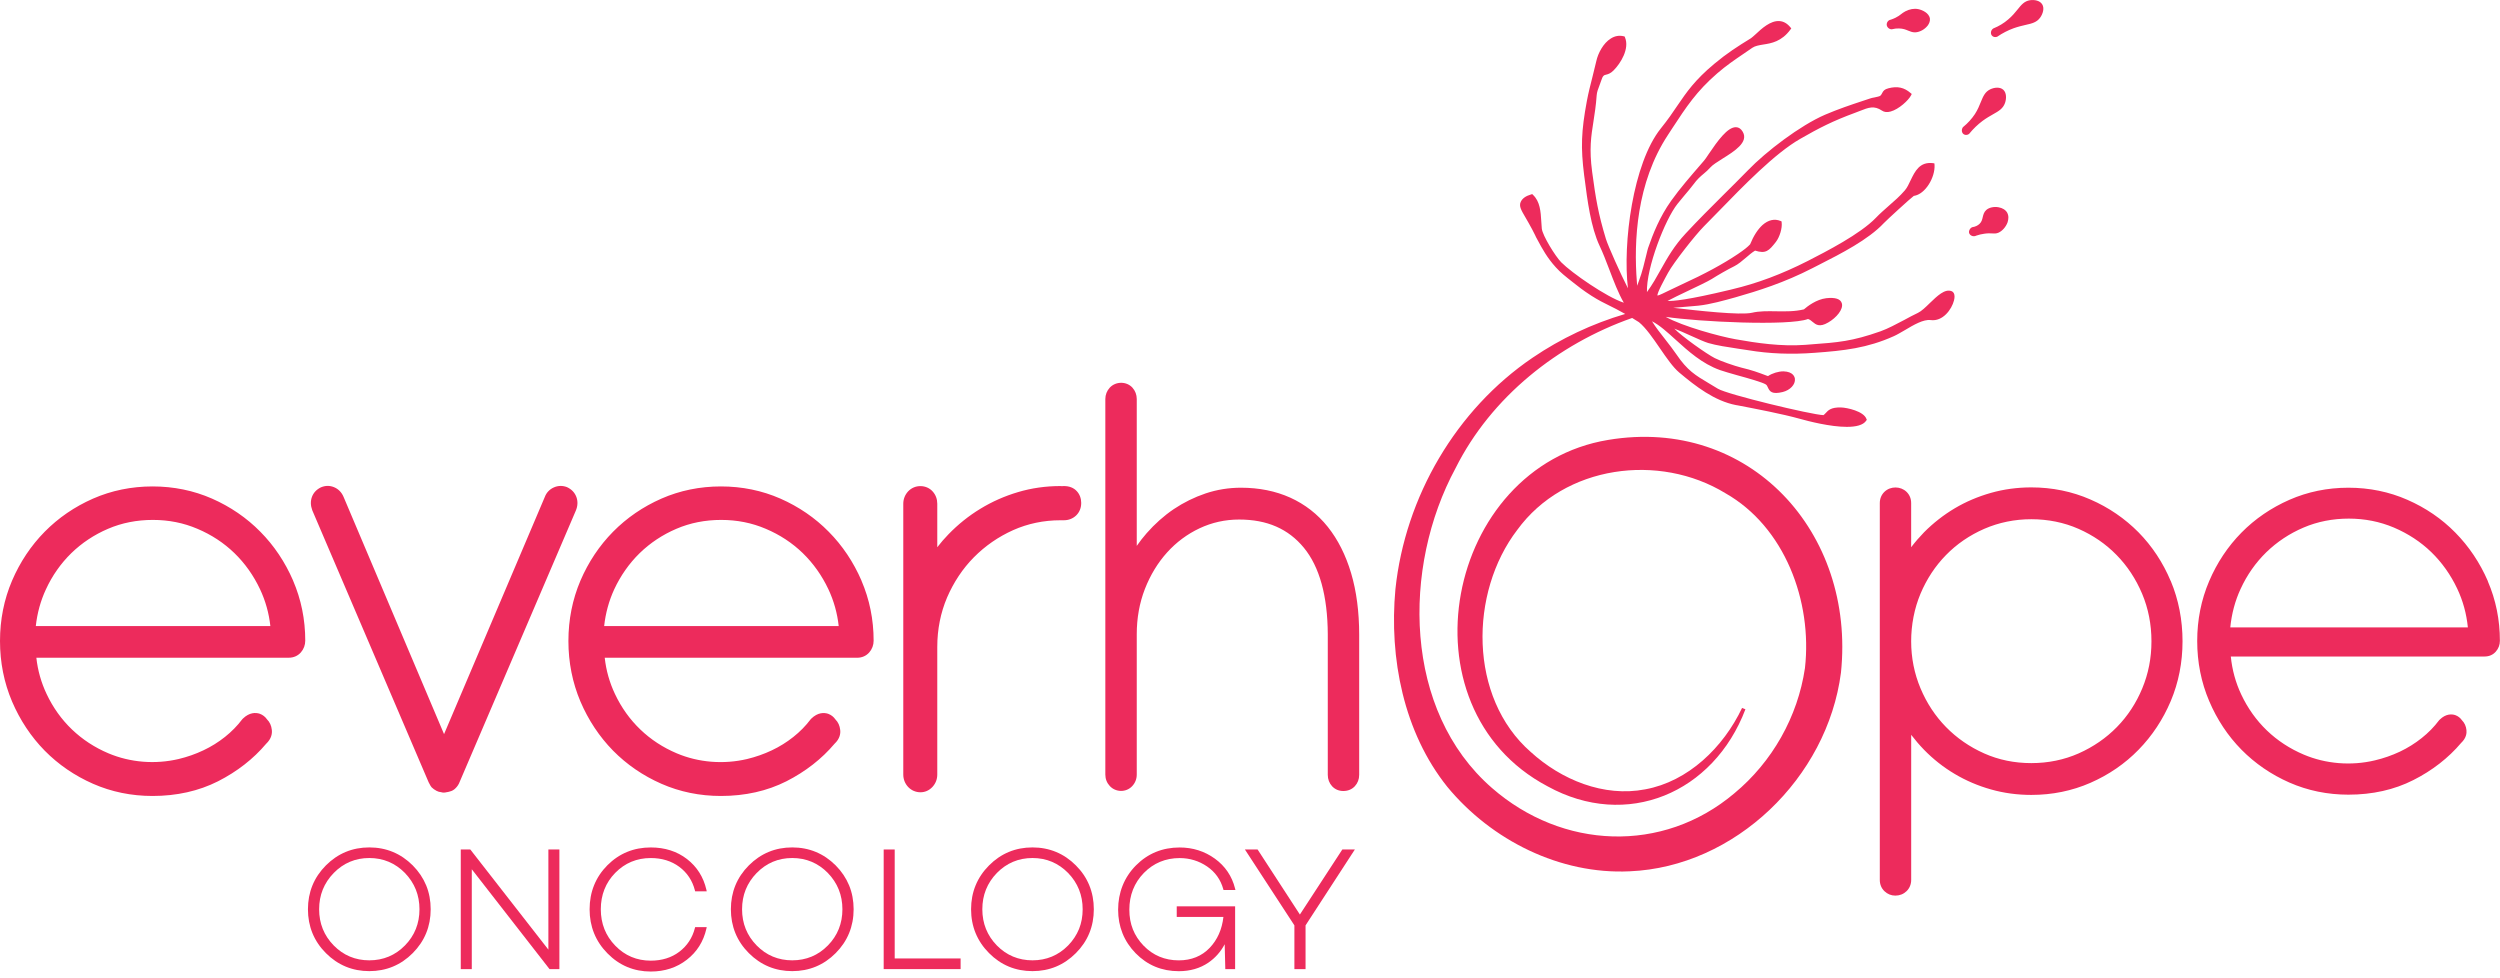 <svg width="248" height="97" viewBox="0 0 248 97" fill="none" xmlns="http://www.w3.org/2000/svg">
<g clip-path="url(#clip0_619_12083)">
<path d="M42.279 87.835C41.978 87.104 41.532 86.442 40.944 85.849C39.761 84.666 38.313 84.064 36.635 84.064C34.957 84.064 33.512 84.663 32.328 85.849C31.144 87.038 30.548 88.503 30.548 90.199C30.548 91.894 31.144 93.365 32.328 94.548C33.512 95.737 34.96 96.336 36.635 96.336C38.31 96.336 39.763 95.737 40.944 94.548C42.123 93.365 42.724 91.9 42.724 90.199C42.724 89.35 42.574 88.558 42.279 87.835ZM36.635 95.265C35.252 95.265 34.063 94.767 33.106 93.791C32.144 92.81 31.658 91.606 31.658 90.199C31.658 88.791 32.144 87.588 33.106 86.6C34.063 85.619 35.252 85.115 36.635 85.115C38.017 85.115 39.213 85.619 40.169 86.6C41.126 87.588 41.612 88.797 41.612 90.199C41.612 90.904 41.492 91.555 41.251 92.156C41.01 92.755 40.649 93.305 40.169 93.791C39.213 94.767 38.023 95.265 36.635 95.265Z" fill="#ED2B5C"/>
<path d="M55.492 84.269V96.135H54.515L54.475 96.086L46.801 86.23V96.135H45.708V84.269H46.651L46.691 84.316L54.399 94.204V84.269H55.492Z" fill="#ED2B5C"/>
<path d="M68.96 91.969H70.107L70.073 92.127C69.786 93.394 69.136 94.43 68.139 95.202C67.146 95.979 65.945 96.376 64.559 96.376C62.884 96.376 61.436 95.772 60.264 94.577C59.086 93.388 58.489 91.915 58.489 90.202C58.489 88.489 59.086 87.009 60.252 85.835C61.425 84.66 62.873 84.067 64.559 84.067C65.953 84.067 67.16 84.453 68.148 85.216C69.141 85.984 69.786 87.009 70.073 88.261L70.107 88.42H68.96L68.934 88.322C68.687 87.358 68.168 86.575 67.39 85.993C66.612 85.415 65.661 85.118 64.556 85.118C63.174 85.118 61.99 85.61 61.033 86.586C60.082 87.556 59.6 88.777 59.6 90.199C59.6 91.621 60.079 92.833 61.039 93.817C61.99 94.799 63.174 95.297 64.556 95.297C65.658 95.297 66.612 95.003 67.39 94.413C68.168 93.823 68.687 93.031 68.934 92.064L68.96 91.966V91.969Z" fill="#ED2B5C"/>
<path d="M84.234 87.835C83.933 87.104 83.487 86.442 82.9 85.849C81.716 84.666 80.268 84.064 78.59 84.064C76.912 84.064 75.467 84.663 74.283 85.849C73.099 87.038 72.503 88.503 72.503 90.199C72.503 91.894 73.099 93.365 74.283 94.548C75.467 95.737 76.915 96.336 78.59 96.336C80.265 96.336 81.719 95.737 82.9 94.548C84.078 93.365 84.68 91.9 84.68 90.199C84.68 89.35 84.529 88.558 84.234 87.835ZM78.59 95.265C77.207 95.265 76.018 94.767 75.061 93.791C74.099 92.81 73.613 91.606 73.613 90.199C73.613 88.791 74.099 87.588 75.061 86.6C76.018 85.619 77.207 85.115 78.59 85.115C79.972 85.115 81.168 85.619 82.124 86.6C83.081 87.588 83.567 88.797 83.567 90.199C83.567 90.904 83.447 91.555 83.206 92.156C82.965 92.755 82.604 93.305 82.124 93.791C81.168 94.767 79.978 95.265 78.59 95.265Z" fill="#ED2B5C"/>
<path d="M95.292 95.079V96.135H87.661V84.269H88.754V95.079H95.292Z" fill="#ED2B5C"/>
<path d="M108.062 87.835C107.766 87.104 107.321 86.442 106.727 85.849C105.549 84.666 104.096 84.064 102.421 84.064C100.746 84.064 99.292 84.663 98.114 85.849C96.93 87.038 96.331 88.503 96.331 90.199C96.331 91.894 96.933 93.365 98.114 94.548C99.292 95.737 100.74 96.336 102.421 96.336C104.101 96.336 105.543 95.737 106.727 94.548C107.911 93.365 108.507 91.9 108.507 90.199C108.507 89.35 108.357 88.558 108.062 87.835ZM102.423 95.265C101.041 95.265 99.848 94.767 98.889 93.791C97.932 92.81 97.447 91.606 97.447 90.199C97.447 88.791 97.932 87.588 98.889 86.6C99.851 85.619 101.038 85.115 102.423 85.115C103.809 85.115 104.996 85.619 105.958 86.6C106.915 87.588 107.4 88.797 107.4 90.199C107.4 90.904 107.281 91.555 107.04 92.156C106.793 92.755 106.432 93.305 105.958 93.791C104.996 94.767 103.809 95.265 102.423 95.265Z" fill="#ED2B5C"/>
<path d="M116.735 89.905H122.524V96.138H121.55L121.49 93.668C121.09 94.425 120.542 95.035 119.866 95.498C119.043 96.057 118.061 96.342 116.939 96.342C115.25 96.342 113.811 95.743 112.658 94.563C111.505 93.383 110.918 91.926 110.918 90.239C110.918 88.552 111.514 87.027 112.692 85.844C113.865 84.663 115.324 84.07 117.022 84.07C118.325 84.07 119.497 84.442 120.517 85.179C121.533 85.915 122.206 86.906 122.515 88.126L122.555 88.285H121.371L121.346 88.192C121.084 87.257 120.548 86.506 119.747 85.956C118.941 85.406 118.024 85.121 117.022 85.121C115.628 85.121 114.43 85.619 113.473 86.595C112.516 87.576 112.031 88.8 112.031 90.239C112.031 91.678 112.502 92.83 113.439 93.806C114.376 94.776 115.554 95.268 116.937 95.268C118.189 95.268 119.222 94.845 120.006 94.022C120.766 93.224 121.223 92.197 121.363 90.962H116.732V89.905H116.735Z" fill="#ED2B5C"/>
<path d="M134.402 84.269L129.511 91.797V96.135H128.404V91.797L123.495 84.269H124.753L128.949 90.723L133.159 84.269H134.402Z" fill="#ED2B5C"/>
<path d="M29.08 57.604C28.279 55.753 27.184 54.118 25.824 52.747C24.47 51.369 22.851 50.263 21.034 49.463C19.206 48.66 17.221 48.254 15.132 48.254C13.043 48.254 11.055 48.663 9.23 49.463C7.404 50.266 5.792 51.371 4.435 52.747C3.075 54.126 1.984 55.761 1.195 57.604C0.403 59.458 0 61.47 0 63.588C0 65.707 0.403 67.722 1.195 69.587C1.987 71.441 3.078 73.082 4.435 74.466C5.794 75.845 7.407 76.951 9.23 77.751C11.058 78.554 13.043 78.96 15.132 78.96C17.534 78.96 19.72 78.468 21.628 77.504C23.524 76.539 25.131 75.287 26.397 73.787C26.939 73.278 27.008 72.754 26.965 72.403C26.92 71.982 26.758 71.628 26.494 71.369C26.312 71.107 26.076 70.917 25.764 70.802C25.367 70.675 24.751 70.655 24.101 71.28L24.027 71.358C23.541 72.002 22.962 72.59 22.318 73.102C21.667 73.62 20.944 74.072 20.177 74.432C19.408 74.798 18.584 75.088 17.727 75.293C15.396 75.843 12.926 75.644 10.76 74.731C9.386 74.15 8.171 73.353 7.137 72.362C6.104 71.372 5.255 70.189 4.619 68.836C4.088 67.713 3.745 66.51 3.606 65.246H28.643C29.123 65.246 29.543 65.062 29.847 64.717C30.131 64.391 30.281 63.988 30.281 63.554C30.281 61.452 29.872 59.452 29.072 57.595L29.08 57.604ZM3.552 62.109C3.691 60.825 4.026 59.599 4.554 58.467C5.178 57.106 6.027 55.9 7.069 54.878C8.114 53.861 9.343 53.044 10.717 52.457C12.086 51.869 13.579 51.576 15.16 51.576C16.742 51.576 18.204 51.869 19.584 52.457C20.975 53.044 22.21 53.856 23.252 54.866C24.296 55.877 25.154 57.088 25.798 58.456C26.335 59.599 26.681 60.825 26.82 62.109H3.552ZM57.121 50.655L45.603 77.552C45.521 77.783 45.382 77.999 45.211 78.171C45.041 78.35 44.845 78.465 44.638 78.511C44.539 78.548 44.416 78.574 44.292 78.589C44.215 78.609 44.121 78.626 44.028 78.626C43.934 78.626 43.84 78.612 43.752 78.583C43.607 78.571 43.468 78.537 43.312 78.456C43.122 78.356 42.954 78.24 42.821 78.105L42.713 77.958L42.523 77.607L30.977 50.62C30.801 50.139 30.795 49.702 30.945 49.29C31.102 48.87 31.411 48.547 31.84 48.343C32.274 48.159 32.708 48.153 33.137 48.329C33.56 48.502 33.892 48.838 34.083 49.293L44.05 72.826L54.047 49.293C54.203 48.873 54.521 48.539 54.935 48.355C55.358 48.165 55.809 48.156 56.244 48.323C56.715 48.542 57.025 48.879 57.184 49.319C57.334 49.742 57.314 50.206 57.121 50.655ZM85.463 57.604C84.662 55.753 83.567 54.118 82.207 52.747C80.853 51.369 79.234 50.263 77.417 49.463C75.589 48.66 73.605 48.254 71.515 48.254C69.425 48.254 67.438 48.663 65.613 49.463C63.787 50.266 62.177 51.371 60.818 52.747C59.458 54.126 58.367 55.761 57.578 57.604C56.789 59.458 56.386 61.47 56.386 63.588C56.386 65.707 56.789 67.722 57.578 69.587C58.37 71.441 59.461 73.082 60.818 74.466C62.177 75.845 63.79 76.951 65.613 77.751C67.441 78.554 69.425 78.96 71.515 78.96C73.917 78.96 76.103 78.468 78.011 77.504C79.907 76.539 81.514 75.287 82.78 73.787C83.323 73.283 83.391 72.76 83.348 72.408C83.303 71.985 83.141 71.634 82.877 71.372C82.695 71.11 82.459 70.92 82.147 70.805C81.744 70.678 81.134 70.658 80.484 71.283L80.412 71.361C79.927 72.005 79.348 72.593 78.701 73.105C78.05 73.623 77.326 74.075 76.56 74.435C75.791 74.8 74.964 75.091 74.11 75.296C71.779 75.845 69.303 75.647 67.143 74.734C65.769 74.153 64.548 73.355 63.52 72.365C62.487 71.375 61.638 70.192 61.002 68.839C60.471 67.716 60.128 66.513 59.989 65.249H85.026C85.506 65.249 85.926 65.065 86.23 64.72C86.513 64.394 86.664 63.991 86.664 63.557C86.664 61.455 86.255 59.455 85.455 57.598L85.463 57.604ZM59.932 62.109C60.071 60.825 60.406 59.604 60.928 58.467C61.559 57.111 62.407 55.9 63.449 54.878C64.494 53.861 65.723 53.044 67.097 52.457C68.466 51.869 69.959 51.576 71.54 51.576C73.122 51.576 74.584 51.869 75.964 52.457C77.355 53.044 78.59 53.856 79.632 54.866C80.677 55.882 81.534 57.088 82.178 58.456C82.715 59.599 83.061 60.825 83.2 62.109H59.923H59.932ZM107.255 49.912C107.255 50.393 107.079 50.819 106.75 51.138C106.421 51.446 106.012 51.61 105.526 51.61H105.191C103.542 51.61 101.961 51.941 100.504 52.589C99.037 53.248 97.725 54.155 96.606 55.286C95.496 56.412 94.602 57.759 93.949 59.273C93.307 60.787 92.978 62.434 92.978 64.173V76.833C92.978 77.305 92.813 77.722 92.498 78.065C92.172 78.41 91.766 78.594 91.309 78.594C90.852 78.594 90.409 78.41 90.085 78.065C89.776 77.731 89.605 77.305 89.605 76.833V49.972C89.605 49.506 89.776 49.083 90.085 48.746C90.406 48.407 90.835 48.222 91.3 48.222H91.32C91.791 48.228 92.228 48.421 92.524 48.758C92.825 49.094 92.978 49.512 92.978 49.972V54.285C93.324 53.838 93.691 53.41 94.079 53.012C95.031 52.028 96.095 51.173 97.254 50.47C98.412 49.762 99.667 49.207 100.995 48.815C102.324 48.418 103.735 48.217 105.191 48.217C105.243 48.217 105.294 48.222 105.342 48.228C105.399 48.222 105.461 48.217 105.529 48.217C106.072 48.217 106.5 48.383 106.81 48.715C107.105 49.028 107.258 49.443 107.258 49.909L107.255 49.912ZM134.831 62.975V76.867C134.831 77.302 134.68 77.691 134.402 77.99C134.113 78.304 133.715 78.468 133.255 78.468C132.821 78.468 132.435 78.307 132.145 77.996C131.867 77.691 131.716 77.305 131.716 76.87V62.915C131.697 59.121 130.899 56.233 129.349 54.342C127.799 52.457 125.695 51.538 122.921 51.538C121.536 51.538 120.218 51.832 118.995 52.408C117.771 52.983 116.684 53.795 115.77 54.809C114.85 55.83 114.112 57.045 113.572 58.43C113.036 59.809 112.766 61.317 112.766 62.915V76.838C112.766 77.273 112.61 77.668 112.317 77.981C111.713 78.632 110.679 78.606 110.094 77.976C109.805 77.668 109.649 77.273 109.649 76.838V39.586C109.649 39.157 109.805 38.763 110.094 38.449C110.699 37.81 111.764 37.816 112.343 38.461C112.621 38.775 112.766 39.163 112.766 39.586V54.152C113.07 53.718 113.396 53.291 113.748 52.894C114.555 51.973 115.463 51.164 116.437 50.505C117.419 49.846 118.484 49.322 119.594 48.948C120.715 48.571 121.899 48.381 123.103 48.381C124.897 48.381 126.541 48.712 127.992 49.365C129.448 50.024 130.706 51 131.716 52.264C132.719 53.522 133.499 55.068 134.03 56.858C134.561 58.64 134.831 60.692 134.831 62.972V62.975ZM215.337 57.644C214.562 55.799 213.486 54.175 212.137 52.802C210.789 51.441 209.188 50.338 207.368 49.549C205.548 48.752 203.575 48.349 201.502 48.349C200.123 48.349 198.774 48.533 197.502 48.893C196.222 49.256 195.015 49.768 193.911 50.424C192.801 51.084 191.776 51.887 190.867 52.802C190.413 53.268 189.985 53.761 189.587 54.285V49.909C189.587 49.463 189.428 49.077 189.122 48.784C188.542 48.228 187.552 48.202 186.941 48.784C186.637 49.077 186.476 49.466 186.476 49.909V87.285C186.476 87.731 186.635 88.117 186.941 88.41C187.236 88.693 187.608 88.845 188.017 88.845C188.446 88.845 188.829 88.693 189.124 88.41C189.428 88.117 189.59 87.725 189.59 87.285V72.895C189.987 73.413 190.41 73.911 190.87 74.383C191.779 75.316 192.804 76.122 193.914 76.778C195.021 77.437 196.228 77.953 197.505 78.312C198.777 78.675 200.126 78.856 201.505 78.856C203.578 78.856 205.551 78.453 207.371 77.656C209.191 76.859 210.797 75.759 212.14 74.38C213.489 73.001 214.565 71.378 215.34 69.544C216.115 67.705 216.507 65.71 216.507 63.611C216.507 61.513 216.115 59.486 215.34 57.638L215.337 57.644ZM201.502 75.701C199.833 75.701 198.257 75.376 196.827 74.737C195.379 74.092 194.11 73.212 193.045 72.123C191.98 71.038 191.129 69.746 190.513 68.278C189.902 66.821 189.587 65.255 189.587 63.62C189.587 61.985 189.902 60.356 190.513 58.899C191.129 57.437 191.98 56.144 193.045 55.059C194.11 53.968 195.387 53.093 196.838 52.46C198.286 51.832 199.856 51.507 201.505 51.507C203.155 51.507 204.75 51.826 206.187 52.46C207.629 53.093 208.901 53.968 209.966 55.059C211.03 56.144 211.882 57.437 212.498 58.899C213.114 60.361 213.424 61.947 213.424 63.62C213.424 65.292 213.12 66.821 212.515 68.283C211.91 69.746 211.061 71.038 209.997 72.123C208.932 73.214 207.655 74.092 206.204 74.737C204.756 75.376 203.175 75.701 201.505 75.701H201.502ZM246.799 57.655C246.004 55.822 244.917 54.201 243.568 52.834C242.225 51.466 240.621 50.37 238.813 49.581C237.004 48.784 235.034 48.381 232.962 48.381C230.889 48.381 228.925 48.784 227.11 49.581C225.308 50.373 223.704 51.466 222.355 52.834C221.007 54.201 219.925 55.825 219.147 57.655C218.361 59.495 217.963 61.49 217.963 63.588C217.963 65.687 218.361 67.69 219.147 69.535C219.928 71.375 221.007 73.004 222.355 74.371C223.704 75.739 225.305 76.836 227.11 77.63C228.925 78.427 230.892 78.831 232.962 78.831C235.344 78.831 237.515 78.344 239.401 77.385C241.283 76.438 242.89 75.18 244.145 73.698C244.647 73.226 244.707 72.745 244.673 72.426C244.63 72.031 244.482 71.709 244.227 71.45C244.062 71.214 243.844 71.041 243.56 70.937C243.194 70.822 242.629 70.802 242.03 71.378L241.961 71.447C241.47 72.103 240.885 72.699 240.23 73.217C239.574 73.741 238.844 74.196 238.069 74.564C237.288 74.93 236.457 75.224 235.588 75.428C233.212 75.995 230.699 75.773 228.544 74.861C227.153 74.274 225.924 73.468 224.879 72.466C223.834 71.464 222.977 70.264 222.335 68.902C221.776 67.722 221.43 66.455 221.296 65.125H246.475C246.924 65.125 247.307 64.959 247.585 64.639C247.85 64.34 247.989 63.968 247.989 63.565C247.989 61.484 247.585 59.498 246.791 57.661L246.799 57.655ZM222.273 58.41C222.903 57.036 223.76 55.816 224.817 54.783C225.875 53.755 227.116 52.929 228.507 52.336C229.893 51.743 231.406 51.446 232.999 51.446C234.591 51.446 236.085 51.746 237.479 52.336C238.878 52.934 240.13 53.749 241.184 54.771C242.237 55.793 243.106 57.014 243.758 58.398C244.326 59.599 244.678 60.888 244.812 62.238H221.245C221.378 60.885 221.719 59.601 222.273 58.407V58.41Z" fill="#ED2B5C"/>
<path d="M191.205 2.563C190.93 2.908 190.487 3.159 190.076 3.202C190.033 3.21 189.996 3.21 189.953 3.21C189.701 3.21 189.496 3.121 189.281 3.035C189.034 2.931 188.781 2.83 188.375 2.822C188.142 2.813 187.926 2.845 187.708 2.897L187.671 2.905C187.432 2.92 187.185 2.721 187.163 2.465C187.148 2.214 187.322 1.987 187.569 1.95C187.705 1.906 187.872 1.84 188.026 1.765C188.293 1.633 188.437 1.523 188.576 1.414C188.699 1.319 188.823 1.224 189.005 1.126C189.448 0.899 189.882 0.824 190.288 0.905C190.658 0.979 191.367 1.273 191.447 1.846C191.475 2.082 191.39 2.324 191.208 2.566L191.205 2.563ZM198.72 8.901C198.561 8.755 198.343 8.697 198.118 8.697C197.88 8.697 197.642 8.763 197.437 8.858C196.915 9.109 196.733 9.549 196.503 10.107C196.358 10.467 196.199 10.87 195.91 11.319C195.597 11.789 195.206 12.223 194.751 12.592L194.714 12.629C194.635 12.747 194.598 12.894 194.621 13.026C194.644 13.15 194.709 13.262 194.808 13.32C194.873 13.363 194.953 13.386 195.032 13.386C195.135 13.386 195.228 13.357 195.316 13.297L195.353 13.26C195.745 12.782 196.185 12.356 196.665 11.996C197.057 11.708 197.403 11.512 197.715 11.334C198.266 11.026 198.7 10.775 198.896 10.217C199.05 9.782 199.055 9.204 198.723 8.901H198.72ZM202.59 0.438C202.366 0.055 201.815 -0.045 201.381 0.021C200.807 0.11 200.512 0.484 200.134 0.953C199.896 1.247 199.62 1.584 199.214 1.929C198.786 2.298 198.294 2.597 197.744 2.819L197.707 2.842C197.59 2.931 197.519 3.055 197.505 3.193C197.491 3.317 197.519 3.443 197.599 3.53C197.678 3.625 197.8 3.677 197.931 3.677C197.988 3.677 198.039 3.668 198.099 3.654L198.141 3.631C198.649 3.285 199.192 3.006 199.751 2.802C200.208 2.64 200.6 2.551 200.94 2.471C201.565 2.332 202.048 2.22 202.388 1.742C202.655 1.368 202.823 0.815 202.59 0.435V0.438ZM199.118 21.104C198.959 20.825 198.647 20.626 198.249 20.56C197.8 20.479 197.321 20.583 197.045 20.825C196.813 21.029 196.747 21.288 196.69 21.53C196.634 21.772 196.583 22.008 196.364 22.212C196.182 22.382 195.952 22.491 195.66 22.535L195.595 22.558C195.384 22.681 195.277 22.932 195.342 23.13C195.384 23.248 195.478 23.343 195.609 23.395C195.674 23.424 195.739 23.433 195.805 23.433C195.893 23.433 195.978 23.418 196.043 23.375C196.304 23.286 196.571 23.22 196.841 23.185C197.196 23.133 197.434 23.142 197.616 23.156C197.835 23.171 198.013 23.179 198.232 23.09C198.615 22.929 198.984 22.517 199.152 22.054C199.203 21.892 199.231 21.731 199.231 21.584C199.231 21.409 199.194 21.248 199.115 21.107L199.118 21.104ZM193.596 28.885C192.929 28.62 192.168 29.363 191.43 30.073C191.024 30.471 190.604 30.874 190.263 31.035C189.814 31.248 189.343 31.498 188.886 31.749C188.102 32.16 187.299 32.595 186.547 32.866C183.713 33.865 182.336 33.968 179.605 34.167L179.063 34.21C176.687 34.386 174.237 34.026 172.158 33.652C170.623 33.381 166.92 32.379 165.24 31.432C168.479 31.924 177.465 32.359 179.355 31.645C179.543 31.703 179.673 31.815 179.812 31.933C180.13 32.198 180.494 32.5 181.357 31.991C182.155 31.536 182.901 30.669 182.705 30.073C182.569 29.648 182.052 29.486 181.169 29.581C180.184 29.699 179.307 30.376 178.947 30.69C178.041 30.911 177.098 30.894 176.193 30.88C175.338 30.865 174.535 30.851 173.788 31.026C172.63 31.291 168.383 30.813 165.984 30.534C166.693 30.468 167.468 30.402 167.903 30.373C168.207 30.344 168.425 30.33 168.482 30.321C169.663 30.197 171.054 29.8 172.164 29.492C174.381 28.862 177.019 28.03 179.787 26.605L180.446 26.268C182.626 25.16 185.337 23.778 186.879 22.131C187.163 21.829 189.545 19.647 189.848 19.434C191.001 19.273 191.978 17.583 191.907 16.363L191.892 16.207L191.748 16.184C190.422 16.023 189.959 17.008 189.539 17.874C189.357 18.257 189.193 18.617 188.96 18.887C188.474 19.454 187.895 19.961 187.336 20.445C186.916 20.819 186.473 21.202 186.09 21.605C184.531 23.228 181.147 24.955 179.33 25.888C176.772 27.189 174.322 28.107 171.838 28.695L171.628 28.747C167.38 29.768 165.924 29.886 165.424 29.849C165.853 29.613 166.685 29.219 167.395 28.879C168.374 28.416 169.388 27.932 169.799 27.681C170.401 27.299 171.392 26.726 172.053 26.403C172.431 26.213 172.814 25.888 173.183 25.574C173.487 25.309 173.808 25.039 174.103 24.86C175.168 25.197 175.472 24.889 176.167 24C176.55 23.507 176.812 22.618 176.741 22.068L176.726 21.959L176.633 21.921C176.031 21.671 175.415 21.818 174.844 22.319C174.373 22.745 173.947 23.407 173.612 24.236C173.351 24.515 173.039 24.765 172.403 25.197C170.946 26.182 169.07 27.195 166.83 28.217C166.409 28.416 166.032 28.591 165.705 28.752C165.132 29.032 164.547 29.319 164.431 29.319H164.422C164.357 29.083 165.146 27.653 165.481 27.042C166.018 26.058 168.17 23.317 169.024 22.457C169.467 22.016 169.944 21.515 170.458 20.994C172.956 18.424 176.073 15.211 178.572 13.781C180.448 12.701 181.811 12.002 184.043 11.181C184.196 11.124 184.346 11.063 184.485 11.011C185.377 10.657 185.913 10.453 186.694 10.974C186.919 11.129 187.202 11.158 187.549 11.063C188.366 10.841 189.332 9.946 189.579 9.454L189.644 9.322L189.536 9.232C188.892 8.674 188.233 8.527 187.342 8.755C186.93 8.858 186.819 9.019 186.711 9.232C186.669 9.322 186.623 9.408 186.53 9.497C186.456 9.563 186.146 9.621 185.942 9.667C185.774 9.696 185.624 9.725 185.508 9.771L184.863 9.984C183.574 10.41 182.356 10.821 181.045 11.38C178.566 12.454 175.196 15.024 173.385 16.904C172.567 17.742 171.733 18.571 170.921 19.374C169.703 20.586 168.442 21.844 167.224 23.156C166.066 24.397 165.404 25.58 164.76 26.726C164.331 27.497 163.92 28.231 163.377 28.974C163.298 26.602 165.166 21.78 166.407 20.223C166.594 19.981 166.827 19.702 167.065 19.423C167.397 19.034 167.738 18.628 167.979 18.306C168.357 17.785 168.689 17.497 169.016 17.226C169.24 17.036 169.45 16.858 169.66 16.616C169.884 16.36 170.378 16.049 170.892 15.726C172.045 15.007 173.479 14.112 172.885 13.081C172.712 12.779 172.488 12.626 172.218 12.618H172.19C171.372 12.618 170.407 13.939 169.487 15.306C169.3 15.585 169.141 15.827 169.044 15.931L168.74 16.285C167.798 17.373 166.617 18.732 165.776 19.921C164.638 21.521 163.979 23.191 163.488 24.607C163.451 24.711 163.4 24.944 163.321 25.261C163.153 25.957 162.909 27.008 162.588 27.846C162.514 28.03 162.457 28.197 162.406 28.346C162.392 28.223 162.384 28.081 162.378 27.958C162.06 23.931 162.335 18.136 165.458 13.389L165.893 12.721C167.284 10.597 168.292 9.063 170.341 7.284C171.247 6.498 172.096 5.925 172.993 5.315C173.26 5.13 173.535 4.94 173.828 4.742C174.103 4.552 174.481 4.491 174.907 4.419C175.719 4.296 176.732 4.126 177.609 2.934L177.697 2.816L177.604 2.707C177.291 2.324 176.931 2.119 176.525 2.091C175.633 2.024 174.742 2.848 174.163 3.392C173.967 3.567 173.799 3.723 173.7 3.789C172.36 4.612 171.315 5.28 170.041 6.345C168.113 7.96 167.324 9.123 166.404 10.467C165.941 11.164 165.447 11.878 164.751 12.744C161.983 16.199 160.961 24.146 161.492 28.6C160.782 27.212 159.508 24.374 159.303 23.692C158.551 21.216 158.295 19.696 157.941 17.051C157.637 14.78 157.838 13.516 158.071 12.048C158.188 11.276 158.318 10.49 158.389 9.468C158.412 9.137 158.525 8.838 158.65 8.521C158.707 8.36 158.772 8.205 158.824 8.038C158.997 7.488 159.113 7.456 159.323 7.407C159.505 7.364 159.752 7.298 160.056 6.996C160.774 6.282 161.665 4.828 161.2 3.711L161.163 3.622L161.075 3.599C160.632 3.49 160.198 3.562 159.792 3.821C159.045 4.284 158.531 5.274 158.358 6.046C158.236 6.575 158.105 7.088 157.98 7.597C157.77 8.412 157.574 9.192 157.415 10.03C156.859 13.035 156.799 14.621 157.149 17.399L157.191 17.701C157.466 19.855 157.807 22.535 158.684 24.394C159.002 25.062 159.309 25.856 159.627 26.694C160.076 27.877 160.541 29.098 161.083 30.03C159.352 29.463 155.911 27.068 154.874 26.02C154.295 25.433 153.021 23.375 152.947 22.678C152.924 22.442 152.91 22.201 152.896 21.965C152.839 20.989 152.774 19.987 152.07 19.328L151.996 19.253L151.902 19.282C151.36 19.437 151.005 19.685 150.852 20.039C150.67 20.456 150.894 20.833 151.337 21.59C151.519 21.907 151.743 22.287 152.004 22.779C152.177 23.102 152.237 23.228 152.288 23.338C152.339 23.456 152.382 23.551 152.527 23.807C152.975 24.645 153.489 25.591 154.338 26.518C154.823 27.054 155.258 27.393 156.126 28.076C156.51 28.384 157.089 28.839 157.872 29.34C158.582 29.789 159.062 30.03 159.618 30.301C160.053 30.514 160.538 30.756 161.22 31.144C157.96 32.106 154.852 33.568 152.033 35.485C144.461 40.621 139.388 49.274 138.425 58.451C137.795 65.285 139.237 72.645 143.578 78.06C147.961 83.365 154.772 86.765 161.663 86.434C172.096 85.999 181.269 77.171 182.623 66.73C184.071 52.794 173.544 41.303 159.539 43.638C143.41 46.297 138.706 70.167 153.512 77.999C161.373 82.335 169.981 78.682 173.146 70.36L172.814 70.227C170.946 74.157 167.46 77.522 163.207 78.302C159.09 79.102 154.866 77.346 151.845 74.591C145.673 69.191 145.753 58.782 150.511 52.567C155.198 46.13 164.595 44.913 171.168 48.931C177.036 52.268 179.798 59.628 179.052 66.269C178.342 71.097 175.812 75.579 172.045 78.699C164.93 84.71 154.982 84.26 148.004 78.169C139.209 70.515 139.07 56.283 144.396 46.433C147.925 39.386 154.531 34.135 161.91 31.542C162.199 31.717 162.423 31.864 162.582 31.959C163.269 32.517 163.982 33.554 164.661 34.544C165.328 35.514 165.958 36.432 166.588 36.962C168.189 38.306 170.075 39.775 172.218 40.186L172.363 40.209C174.231 40.569 176.803 41.061 178.543 41.545C179.406 41.787 181.564 42.345 183.202 42.345C184.094 42.345 184.832 42.184 185.136 41.72L185.187 41.64L185.15 41.559C184.883 40.796 183.231 40.437 182.62 40.419C181.635 40.396 181.36 40.699 181.107 40.978C181.036 41.053 180.971 41.124 180.888 41.182C179.693 41.139 171.338 39.133 170.412 38.56C170.08 38.355 169.782 38.177 169.498 38.01C168.187 37.23 167.389 36.761 166.296 35.146C166.006 34.72 165.629 34.236 165.231 33.721C164.732 33.09 164.223 32.434 163.877 31.87C164.638 32.258 165.39 32.944 166.239 33.715C167.463 34.823 168.848 36.081 170.623 36.712C170.969 36.835 171.636 37.028 172.34 37.227C173.464 37.535 174.861 37.932 175.165 38.136C175.273 38.203 175.318 38.312 175.375 38.439C175.562 38.85 175.787 39.144 176.846 38.888C177.584 38.704 178.115 38.139 178.055 37.587C178.041 37.417 177.902 36.867 176.917 36.838C176.431 36.838 175.829 37.014 175.386 37.307L175.298 37.279C174.336 36.919 173.85 36.735 172.749 36.47C172.068 36.3 170.685 35.822 170.103 35.523C169.305 35.12 166.872 33.398 166.089 32.598C166.531 32.759 167.19 33.062 167.727 33.303C168.422 33.62 169.089 33.914 169.444 34.023C170.248 34.265 171.423 34.44 172.459 34.596C172.814 34.648 173.141 34.7 173.439 34.743C175.489 35.088 177.7 35.177 180.003 34.999C182.938 34.786 185.221 34.535 187.858 33.352C188.19 33.206 188.562 32.978 188.96 32.751C189.823 32.235 190.808 31.657 191.523 31.752C192.727 31.913 193.61 30.692 193.834 29.812C193.871 29.665 193.891 29.532 193.891 29.423C193.891 29.144 193.789 28.959 193.593 28.879L193.596 28.885Z" fill="#ED2B5C"/>
</g>
<defs>
<clipPath id="clip0_619_12083">
<rect width="248" height="96.373" fill="white"/>
</clipPath>
</defs>
</svg>
